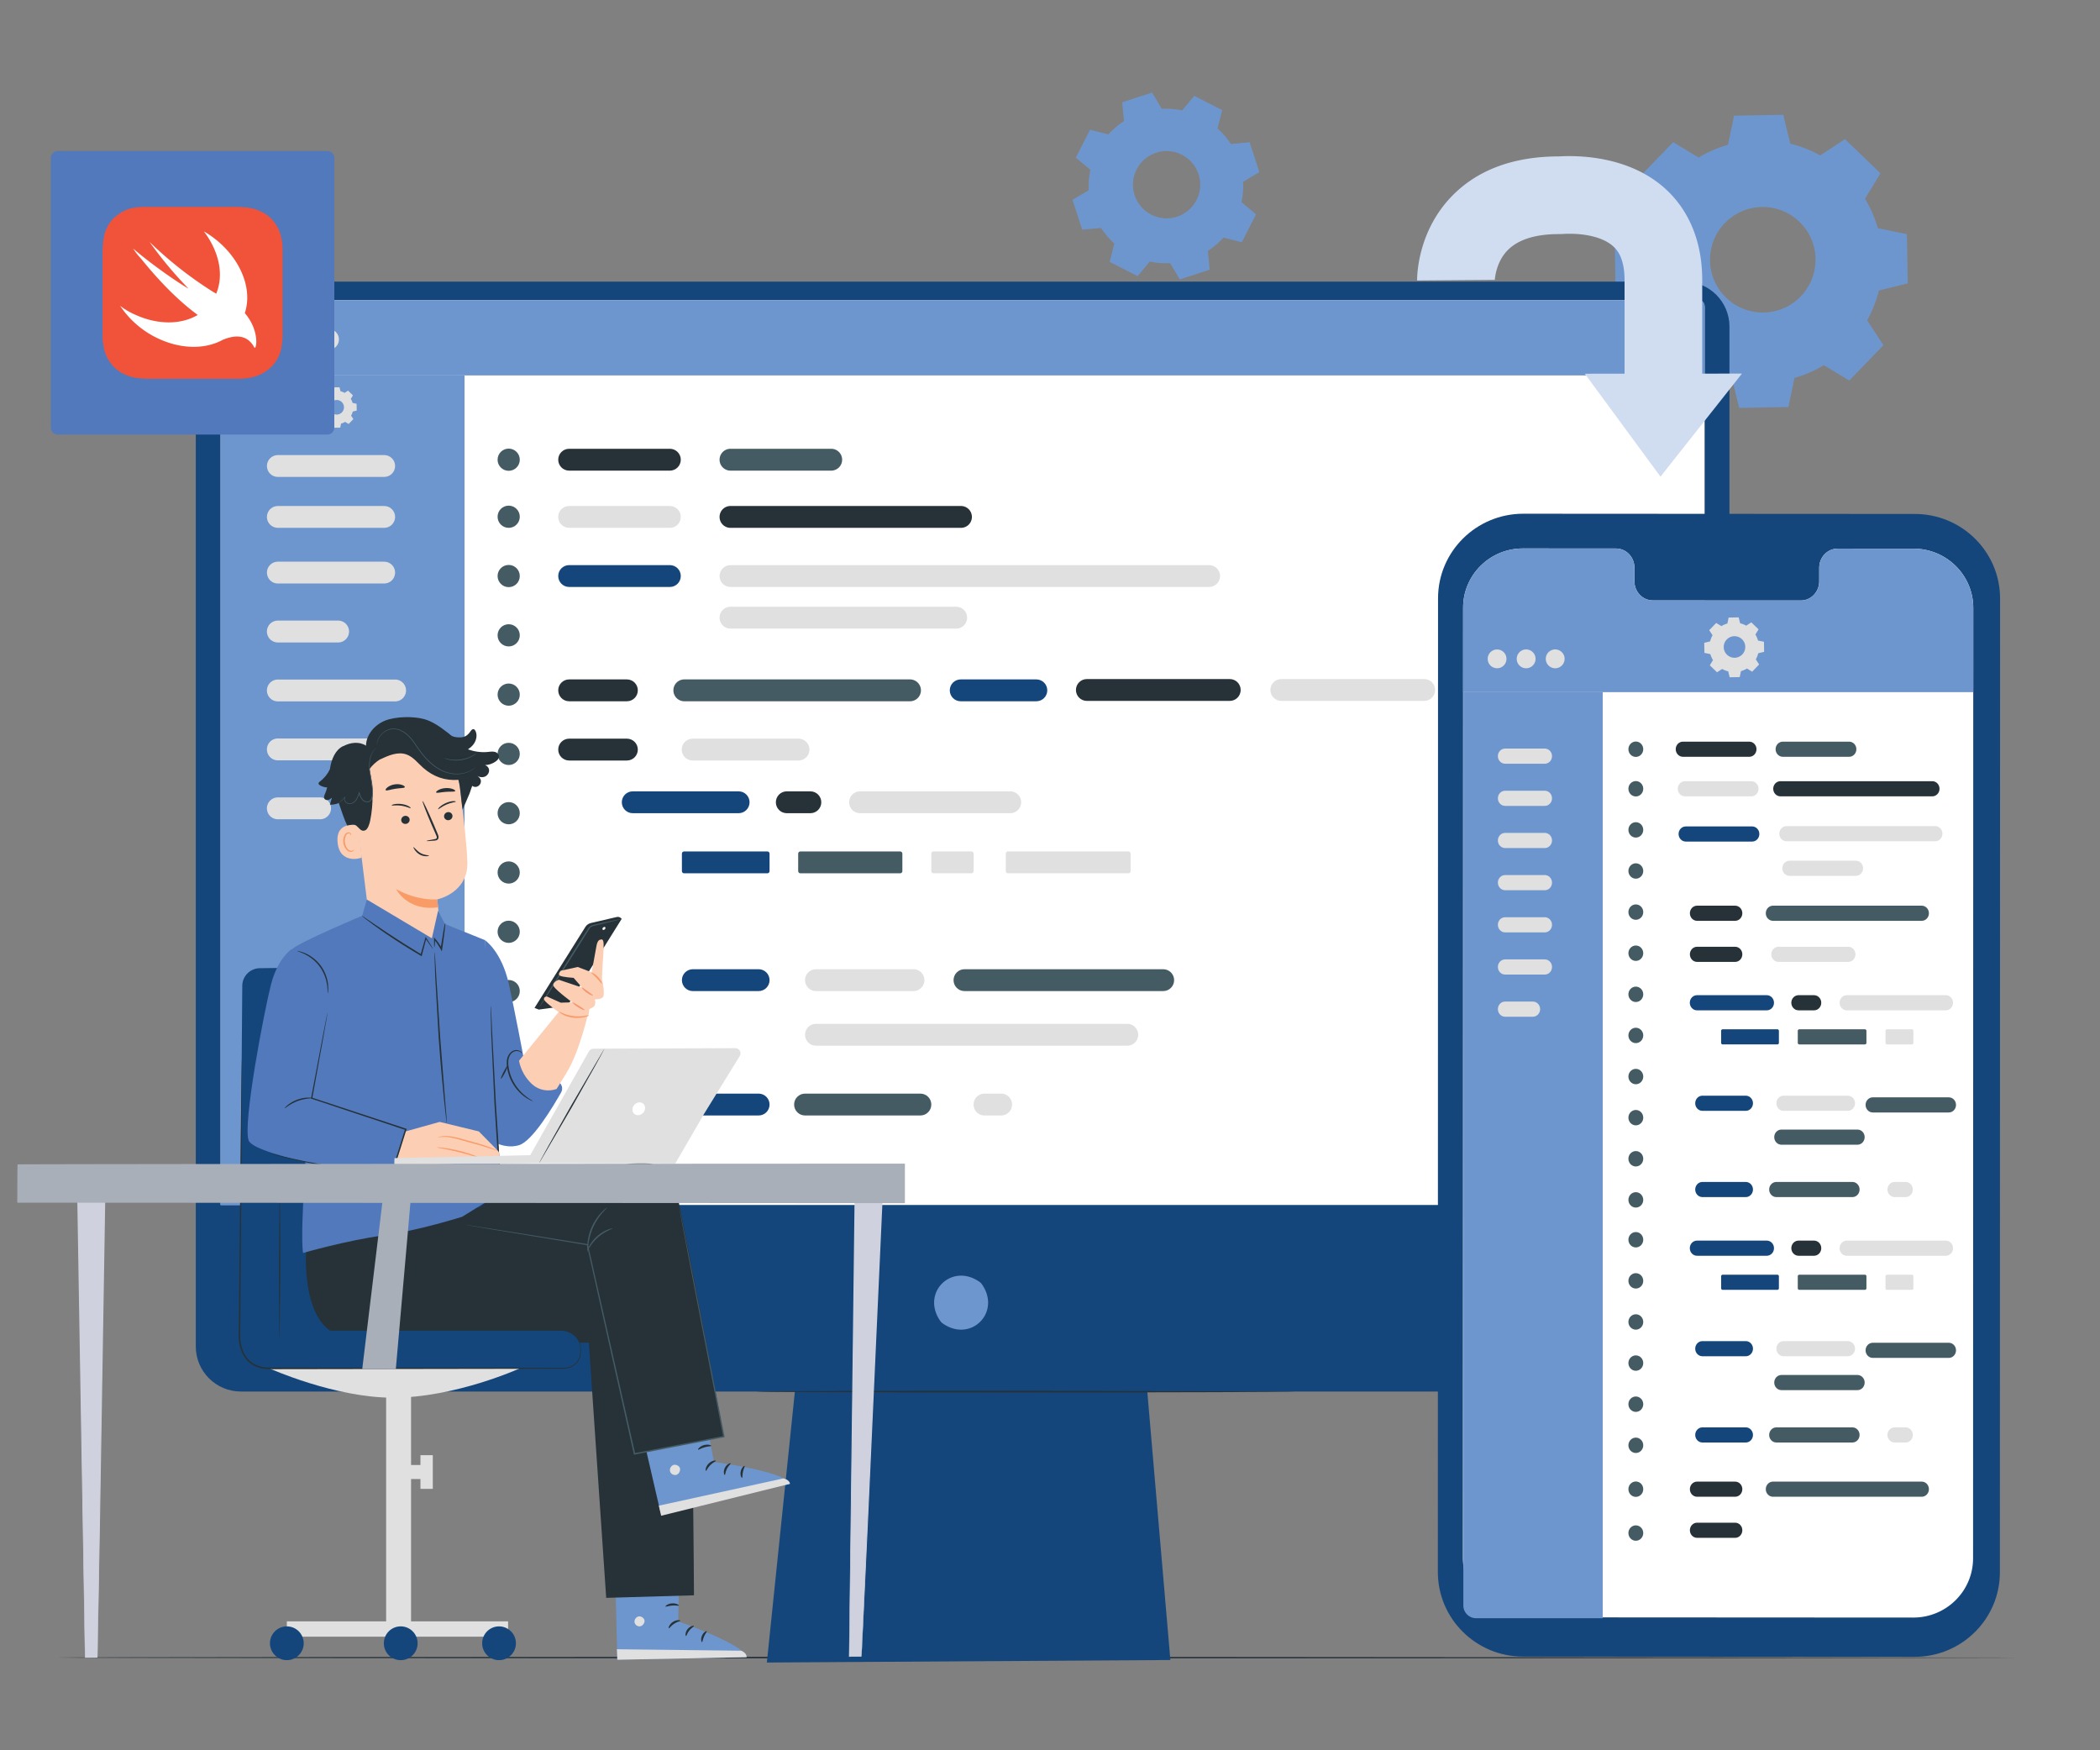 <svg xmlns="http://www.w3.org/2000/svg" xmlns:xlink="http://www.w3.org/1999/xlink" viewBox="0 0 3000 2500" xmlns:v="https://vecta.io/nano"><rect x="0" y="0" width="3000" height="2500" fill="#808080" stroke="none"/><style><![CDATA[.T{fill:#e0e0e0}.U{fill:#263238}.V{fill:#455b64}.W{fill:#15467b}.X{fill:#6e96ce}.Y{fill:#fcceb4}.Z{fill:#f89b67}.a{fill:#5179bc}]]></style><path d="M2426.58 225.07c13.28-8.03 27.42-14.11 42.01-18.26l8.65-41.58 70.26-1.23 10.11 41.25c14.72 3.63 29.07 9.21 42.63 16.77l35.51-23.27 50.55 48.81-22.01 36.3c8.03 13.29 14.11 27.43 18.26 42.02l41.58 8.65 1.23 70.25-41.25 10.11c-3.63 14.72-9.21 29.06-16.77 42.62l23.27 35.51-48.8 50.55-36.3-22.01a171.98 171.98 0 0 1-42.02 18.25l-8.66 41.58-70.25 1.23-10.11-41.25c-14.72-3.63-29.07-9.22-42.63-16.77l-35.51 23.28-50.55-48.81 22.01-36.3a172.01 172.01 0 0 1-18.26-42.02l-41.58-8.65-1.23-70.25 41.25-10.12a172.3 172.3 0 0 1 16.77-42.62l-23.27-35.51 48.8-50.55 36.31 22.02h0zm37.45 93.59c-28.92 29.95-28.08 77.67 1.87 106.58s77.67 28.08 106.58-1.87 28.08-77.67-1.87-106.58c-29.94-28.91-77.66-28.07-106.58 1.87zm-880.53-126.7a109.69 109.69 0 0 1 22.2-18.95l-2.47-26.96 42.59-13.84 13.85 23.26a109.77 109.77 0 0 1 29.11 2.28l17.3-20.8 39.9 20.33-6.65 26.22c7.37 6.6 13.71 14.09 18.96 22.21l26.95-2.47 13.84 42.59-23.26 13.85c.53 9.65-.2 19.43-2.28 29.1l20.8 17.31-20.33 39.9-26.23-6.65c-6.6 7.37-14.09 13.71-22.21 18.95l2.47 26.96-42.59 13.84-13.85-23.26c-9.65.53-19.43-.2-29.1-2.28l-17.3 20.8-39.9-20.33 6.65-26.22c-7.37-6.6-13.71-14.09-18.96-22.21l-26.96 2.47-13.84-42.59 23.26-13.85c-.53-9.65.2-19.43 2.28-29.1l-20.8-17.31 20.33-39.9 26.24 6.65h0zm40.27 50.07c-12.04 23.64-2.64 52.57 21 64.61s52.57 2.64 64.61-21 2.64-52.57-21-64.61c-23.64-12.05-52.57-2.64-64.61 21z" class="X"/><path d="M2884.17 2367.58c0 .62-627.44 1.13-1401.24 1.13-774.07 0-1401.37-.5-1401.37-1.13 0-.62 627.3-1.13 1401.37-1.13l1401.24 1.13z" class="U"/><path d="M2406.3 402.21H344.06c-35.55 0-64.37 28.82-64.37 64.37v1456.61c0 35.55 28.82 64.38 64.37 64.38h791.49l-40.05 387.1 576.47-3.6-32.98-383.5h767.32c35.55 0 64.37-28.82 64.37-64.37V466.58c0-35.55-28.82-64.37-64.38-64.37z" class="W"/><path d="M1402.71 1834.38c28.05 40.09-15.85 84-55.95 55.95a14.35 14.35 0 0 1-3.45-3.46c-27.98-40.08 15.87-83.93 55.95-55.94 1.33.92 2.53 2.12 3.45 3.45z" class="X"/><path d="M2435.17 1721.09H315.19V438.59a9.7 9.7 0 0 1 9.7-9.7h2100.58a9.7 9.7 0 0 1 9.7 9.7v1282.5z" fill="#fff"/><path d="M2435.17 536.27H315.19v-98.22a9.15 9.15 0 0 1 9.15-9.15h2103.31a7.52 7.52 0 0 1 7.52 7.52v99.85z" class="X"/><g class="T"><use xlink:href="#B"/><use xlink:href="#B" x="44.39"/><use xlink:href="#B" x="86.61"/></g><path d="M1851.77 1987.59c0 .7-172.88 1.27-386.08 1.27-213.28 0-386.12-.57-386.12-1.27s172.84-1.27 386.12-1.27l386.08 1.27z" class="U"/><path d="M315.19 536.27h348.45v1184.82H315.19z" class="X"/><g class="T"><path d="M468.33 561.59c1.83-1.11 3.79-1.95 5.8-2.52l1.2-5.74 9.7-.17 1.4 5.7c2.03.5 4.01 1.27 5.89 2.32l4.9-3.21 6.98 6.74-3.04 5.01a23.78 23.78 0 0 1 2.52 5.8l5.74 1.19.17 9.7-5.7 1.4c-.5 2.03-1.27 4.01-2.32 5.89l3.21 4.9-6.74 6.98-5.01-3.04c-1.83 1.11-3.79 1.95-5.8 2.52l-1.2 5.74-9.7.17-1.4-5.7c-2.03-.5-4.01-1.27-5.89-2.32l-4.9 3.21-6.98-6.74 3.04-5.01c-1.11-1.83-1.95-3.79-2.52-5.8l-5.74-1.2-.17-9.7 5.7-1.4c.5-2.03 1.27-4.01 2.32-5.89l-3.21-4.9 6.74-6.98 5.01 3.05h0zm5.17 12.93c-3.99 4.14-3.88 10.73.26 14.72s10.73 3.88 14.72-.26 3.88-10.73-.26-14.72c-4.13-3.99-10.72-3.88-14.72.26z"/><use xlink:href="#C"/><use xlink:href="#C" y="-79.52"/><use xlink:href="#C" y="-152.27"/></g><use xlink:href="#D" class="U"/><use xlink:href="#D" y="81.72" class="T"/><use xlink:href="#D" y="166.16" class="W"/><g class="U"><use xlink:href="#E"/><use xlink:href="#E" y="84.63"/></g><path d="M1140.76 1086.28H989.49c-8.62 0-15.61-6.99-15.61-15.61h0c0-8.62 6.99-15.61 15.61-15.61h151.28c8.62 0 15.61 6.99 15.61 15.61h0c-.01 8.62-6.99 15.61-15.62 15.61z" class="T"/><g class="W"><path d="M1055.2 1161.53H903.92c-8.62 0-15.61-6.99-15.61-15.61h0c0-8.62 6.99-15.61 15.61-15.61h151.28c8.62 0 15.61 6.99 15.61 15.61h0c0 8.62-6.99 15.61-15.61 15.61zm41.06 85.84h-119c-1.72 0-3.11-1.39-3.11-3.11v-25c0-1.72 1.39-3.11 3.11-3.11h119c1.72 0 3.11 1.39 3.11 3.11v25c0 1.72-1.39 3.11-3.11 3.11z"/><use xlink:href="#F"/><use xlink:href="#F" y="177.68"/></g><path d="M1314.84 1593.28h-164.79c-8.62 0-15.61-6.99-15.61-15.61h0c0-8.62 6.99-15.61 15.61-15.61h164.79c8.62 0 15.61 6.99 15.61 15.61h0c0 8.62-6.99 15.61-15.61 15.61z" class="V"/><path d="M1430.19 1593.28h-23.74c-8.62 0-15.61-6.99-15.61-15.61h0c0-8.62 6.99-15.61 15.61-15.61h23.74c8.62 0 15.61 6.99 15.61 15.61h0c0 8.62-6.99 15.61-15.61 15.61zm-125.23-177.68H1165.7c-8.62 0-15.61-6.99-15.61-15.61h0c0-8.62 6.99-15.61 15.61-15.61h139.26c8.62 0 15.61 6.99 15.61 15.61h0a15.61 15.61 0 0 1-15.61 15.61zm305.39 78H1165.7c-8.62 0-15.61-6.99-15.61-15.61h0c0-8.62 6.99-15.61 15.61-15.61h444.65c8.62 0 15.61 6.99 15.61 15.61h0c0 8.62-6.99 15.61-15.61 15.61z" class="T"/><path d="M1661.72 1415.6h-283.89c-8.62 0-15.61-6.99-15.61-15.61h0c0-8.62 6.99-15.61 15.61-15.61h283.89c8.62 0 15.61 6.99 15.61 15.61h0c0 8.62-6.99 15.61-15.61 15.61zm-375.73-168.23h-142.62c-1.72 0-3.11-1.39-3.11-3.11v-25c0-1.72 1.39-3.11 3.11-3.11h142.62c1.72 0 3.11 1.39 3.11 3.11v25c0 1.72-1.39 3.11-3.11 3.11z" class="V"/><path d="M1387.79 1247.37h-54.23c-1.72 0-3.11-1.39-3.11-3.11v-25c0-1.72 1.39-3.11 3.11-3.11h54.23c1.72 0 3.11 1.39 3.11 3.11v25c0 1.72-1.4 3.11-3.11 3.11zm224.25 0h-172.06c-1.72 0-3.11-1.39-3.11-3.11v-25c0-1.72 1.39-3.11 3.11-3.11h172.06c1.72 0 3.11 1.39 3.11 3.11v25c0 1.72-1.4 3.11-3.11 3.11z" class="T"/><path d="M1157.67 1161.53h-33.7c-8.62 0-15.61-6.99-15.61-15.61h0c0-8.62 6.99-15.61 15.61-15.61h33.7c8.62 0 15.61 6.99 15.61 15.61h0c0 8.62-6.99 15.61-15.61 15.61z" class="U"/><path d="M1443.26 1161.53h-214.63c-8.62 0-15.61-6.99-15.61-15.61h0c0-8.62 6.99-15.61 15.61-15.61h214.63c8.62 0 15.61 6.99 15.61 15.61h0c0 8.62-6.99 15.61-15.61 15.61z" class="T"/><path d="M1187.44 672.23h-143.88c-8.62 0-15.61-6.99-15.61-15.61h0c0-8.62 6.99-15.61 15.61-15.61h143.88c8.62 0 15.61 6.99 15.61 15.61h0a15.61 15.61 0 0 1-15.61 15.61z" class="V"/><path d="M1372.82 753.95h-329.26c-8.62 0-15.61-6.99-15.61-15.61h0c0-8.62 6.99-15.61 15.61-15.61h329.26c8.62 0 15.61 6.99 15.61 15.61h0a15.61 15.61 0 0 1-15.61 15.61z" class="U"/><g class="T"><path d="M1727.31 838.39h-683.74c-8.62 0-15.61-6.99-15.61-15.61h0c0-8.62 6.99-15.61 15.61-15.61h683.74c8.62 0 15.61 6.99 15.61 15.61h0c0 8.62-6.99 15.61-15.61 15.61z"/><use xlink:href="#G"/></g><use xlink:href="#G" x="-65.95" y="103.78" class="V"/><path d="M1480.5 1001.65h-108.07c-8.62 0-15.61-6.99-15.61-15.61h0c0-8.62 6.99-15.61 15.61-15.61h108.07c8.62 0 15.61 6.99 15.61 15.61h0c0 8.62-6.99 15.61-15.61 15.61z" class="W"/><use xlink:href="#H" class="U"/><g class="T"><use xlink:href="#H" x="277.79"/><path d="M483.04 917.65h-86.11c-8.62 0-15.61-6.99-15.61-15.61h0c0-8.62 6.99-15.61 15.61-15.61h86.11c8.62 0 15.61 6.99 15.61 15.61h0a15.61 15.61 0 0 1-15.61 15.61zm-25.77 252.55h-60.34c-8.62 0-15.61-6.99-15.61-15.61h0c0-8.62 6.99-15.61 15.61-15.61h60.34c8.62 0 15.61 6.99 15.61 15.61h0c0 8.62-6.99 15.61-15.61 15.61zm107.17-168.36H396.93c-8.62 0-15.61-6.99-15.61-15.61h0c0-8.62 6.99-15.61 15.61-15.61h167.51c8.62 0 15.61 6.99 15.61 15.61h0c0 8.62-6.99 15.61-15.61 15.61zm-29.39 84.18H396.93c-8.62 0-15.61-6.99-15.61-15.61h0c0-8.62 6.99-15.61 15.61-15.61h138.12c8.62 0 15.61 6.99 15.61 15.61h0c0 8.62-6.99 15.61-15.61 15.61z"/></g><g class="V"><use xlink:href="#I"/><use xlink:href="#J"/><use xlink:href="#J" y="84.69"/><use xlink:href="#J" y="169.38"/><use xlink:href="#I" y="335.53"/><use xlink:href="#I" y="420.22"/><use xlink:href="#J" y="423.44"/><use xlink:href="#J" y="508.13"/><use xlink:href="#J" y="592.82"/><use xlink:href="#J" y="677.51"/><use xlink:href="#I" y="843.66"/><use xlink:href="#I" y="928.35"/></g><path d="M2735.09 2366.53l-559.27-.33c-67.26-.03-121.77-54.14-121.75-120.86l.27-1390.76c.01-66.76 54.59-120.86 121.9-120.82l559.27.33c67.26.04 121.76 54.15 121.75 120.87l-.27 1390.77c-.01 66.74-54.59 120.84-121.9 120.8z" class="W"/><path d="M2733.67 783.69l-108.43-.06c-14.54-.01-26.33 12.21-26.33 27.29l-.01 19.51c0 15.08-11.79 27.3-26.33 27.29l-211.36-.12c-14.54-.01-26.33-12.24-26.33-27.32l.01-19.51c0-15.08-11.79-27.31-26.33-27.32l-38.13-.02-94.9-.05c-47.13-.03-85.36 37.86-85.37 84.61l-.27 1357.48c-.01 46.73 38.16 84.62 85.27 84.65l558.15.32c47.13.03 85.36-37.86 85.37-84.61l.27-1357.49c0-46.73-38.17-84.62-85.28-84.65z" fill="#fff"/><path d="M2289.59,2311.37H2108.6c-10,0-18.1-8.1-18.1-18.1V988.63h199.09V2311.37z" class="X"/><use xlink:href="#K" class="U"/><use xlink:href="#L" class="T"/><use xlink:href="#K" x="4.09" y="121.09" class="W"/><use xlink:href="#K" x="152.29" y="170.06" class="T"/><g class="U"><path d="M2478.77 1315.25h-54.37c-5.68 0-10.29-4.85-10.29-10.82h0c0-5.98 4.61-10.82 10.29-10.82h54.37c5.68 0 10.29 4.85 10.29 10.82h0c-.01 5.98-4.61 10.82-10.29 10.82z"/><use xlink:href="#M"/></g><path d="M2640.37 1373.93h-99.7c-5.68 0-10.29-4.85-10.29-10.82h0c0-5.98 4.61-10.82 10.29-10.82h99.7c5.68 0 10.29 4.85 10.29 10.82h0c-.01 5.97-4.61 10.82-10.29 10.82z" class="T"/><g class="W"><path d="M2523.99 1443.1h-99.7c-5.68 0-10.29-4.85-10.29-10.82h0c0-5.98 4.61-10.82 10.29-10.82h99.7c5.68 0 10.29 4.85 10.29 10.82h0c0 5.98-4.61 10.82-10.29 10.82zm15.15 48.7h-78.22c-1.19 0-2.15-.96-2.15-2.15v-17.34c0-1.19.96-2.15 2.15-2.15h78.22c1.19 0 2.15.96 2.15 2.15v17.34c0 1.18-.96 2.15-2.15 2.15z"/><use xlink:href="#N"/><use xlink:href="#O"/></g><g class="V"><use xlink:href="#P"/><use xlink:href="#Q"/><use xlink:href="#P" x="7.25" y="-74.82"/></g><path d="M2722.29 1709.86h-15.65c-5.68 0-10.29-4.85-10.29-10.82h0c0-5.98 4.61-10.82 10.29-10.82h15.65c5.68 0 10.29 4.85 10.29 10.82h0c0 5.97-4.61 10.82-10.29 10.82zm-82.53-123.21h-91.79c-5.68 0-10.29-4.85-10.29-10.82h0c0-5.98 4.61-10.82 10.29-10.82h91.79c5.68 0 10.29 4.85 10.29 10.82h0c0 5.98-4.6 10.82-10.29 10.82z" class="T"/><path d="M2664.18 1491.8h-93.78c-1.19 0-2.15-.96-2.15-2.15v-17.34c0-1.19.96-2.15 2.15-2.15h93.78c1.19 0 2.15.96 2.15 2.15v17.34c0 1.18-.96 2.15-2.15 2.15z" class="V"/><path d="M2731.27 1491.8h-35.53c-1.19 0-2.15-.96-2.15-2.15v-17.34c0-1.19.96-2.15 2.15-2.15h35.53c1.19 0 2.15.96 2.15 2.15v17.34c.01 1.18-.96 2.15-2.15 2.15z" class="T"/><path d="M2591.52 1443.1h-22.21c-5.68 0-10.29-4.85-10.29-10.82h0c0-5.98 4.61-10.82 10.29-10.82h22.21c5.68 0 10.29 4.85 10.29 10.82h0c0 5.98-4.6 10.82-10.29 10.82z" class="U"/><path d="M2779.75 1443.1h-141.46c-5.68 0-10.29-4.85-10.29-10.82h0c0-5.98 4.61-10.82 10.29-10.82h141.46c5.68 0 10.29 4.85 10.29 10.82h0c0 5.98-4.61 10.82-10.29 10.82z" class="T"/><use xlink:href="#L" x="139.73" y="-56.49" class="V"/><path d="M2760.46 1137.45h-217c-5.68 0-10.29-4.85-10.29-10.82h0c0-5.98 4.61-10.82 10.29-10.82h217c5.68 0 10.29 4.85 10.29 10.82h0c0 5.97-4.6 10.82-10.29 10.82z" class="U"/><use xlink:href="#R" class="T"/><use xlink:href="#R" x="-19.3" y="113.65" class="V"/><g class="U"><use xlink:href="#M" y="763.95"/><use xlink:href="#M" y="822.63"/></g><path d="M2745.32 2137.88h-212.48c-5.68 0-10.29-4.85-10.29-10.82h0c0-5.98 4.61-10.82 10.29-10.82h212.48c5.68 0 10.29 4.85 10.29 10.82h0c0 5.97-4.6 10.82-10.29 10.82z" class="V"/><g class="T"><use xlink:href="#S"/><use xlink:href="#S" y="60.23"/><use xlink:href="#T"/><use xlink:href="#T" y="-180.68"/><use xlink:href="#T" y="-240.91"/><use xlink:href="#S" y="-180.68"/><path d="M2189.89 1452.21h-39.77c-5.68 0-10.29-4.85-10.29-10.82h0c0-5.98 4.61-10.82 10.29-10.82h39.77c5.68 0 10.29 4.85 10.29 10.82h0c0 5.98-4.6 10.82-10.29 10.82z"/></g><g class="V"><use xlink:href="#U"/><use xlink:href="#V"/><use xlink:href="#U" y="115.21"/><use xlink:href="#U" y="173.93"/><use xlink:href="#W"/><use xlink:href="#V" y="234.89"/><use xlink:href="#V" y="293.61"/><use xlink:href="#V" y="352.33"/><use xlink:href="#U" y="467.54"/><use xlink:href="#U" y="526.26"/><use xlink:href="#W" y="352.33"/><use xlink:href="#V" y="587.22"/></g><g class="W"><path d="M2523.99 1793.65h-99.7c-5.68 0-10.29-4.85-10.29-10.82h0c0-5.98 4.61-10.82 10.29-10.82h99.7c5.68 0 10.29 4.85 10.29 10.82h0c0 5.97-4.61 10.82-10.29 10.82zm15.15 48.69h-78.22c-1.19 0-2.15-.96-2.15-2.15v-17.34c0-1.19.96-2.15 2.15-2.15h78.22c1.19 0 2.15.96 2.15 2.15v17.34c0 1.19-.96 2.15-2.15 2.15z"/><use xlink:href="#O" y="227.34"/><use xlink:href="#N" y="473.75"/></g><g class="V"><use xlink:href="#Q" x="-137.75" y="471.4"/><use xlink:href="#P" x="137.75" y="229.69"/><use xlink:href="#P" x="7.25" y="275.72"/></g><path d="M2722.29 2060.4h-15.65c-5.68 0-10.29-4.85-10.29-10.82h0c0-5.98 4.61-10.82 10.29-10.82h15.65c5.68 0 10.29 4.85 10.29 10.82h0c0 5.98-4.61 10.82-10.29 10.82zm-82.53-123.2h-91.79c-5.68 0-10.29-4.85-10.29-10.82h0c0-5.98 4.61-10.82 10.29-10.82h91.79c5.68 0 10.29 4.85 10.29 10.82h0c0 5.97-4.6 10.82-10.29 10.82z" class="T"/><path d="M2664.18 1842.34h-93.78c-1.19 0-2.15-.96-2.15-2.15v-17.34c0-1.19.96-2.15 2.15-2.15h93.78c1.19 0 2.15.96 2.15 2.15v17.34c0 1.19-.96 2.15-2.15 2.15z" class="V"/><path d="M2731.27 1842.34h-35.53c-1.19 0-2.15-.96-2.15-2.15v-17.34c0-1.19.96-2.15 2.15-2.15h35.53c1.19 0 2.15.96 2.15 2.15v17.34c.01 1.19-.96 2.15-2.15 2.15z" class="T"/><path d="M2591.52 1793.65h-22.21c-5.68 0-10.29-4.85-10.29-10.82h0c0-5.98 4.61-10.82 10.29-10.82h22.21c5.68 0 10.29 4.85 10.29 10.82h0c0 5.97-4.6 10.82-10.29 10.82z" class="U"/><path d="M2779.75 1793.65h-141.46c-5.68 0-10.29-4.85-10.29-10.82h0c0-5.98 4.61-10.82 10.29-10.82h141.46c5.68 0 10.29 4.85 10.29 10.82h0c0 5.97-4.61 10.82-10.29 10.82z" class="T"/><g class="V"><use xlink:href="#U" y="700.64"/><use xlink:href="#W" y="526.71"/><use xlink:href="#W" y="585.43"/><use xlink:href="#V" y="820.32"/><use xlink:href="#V" y="879.04"/><use xlink:href="#V" y="937.76"/><use xlink:href="#U" y="1056.92"/><use xlink:href="#U" y="1119.59"/></g><path d="M2733.67 783.69l-108.43-.06c-14.54-.01-26.33 12.21-26.33 27.29l-.01 19.51c0 15.08-11.79 27.3-26.33 27.29l-211.36-.12c-14.54-.01-26.33-12.24-26.33-27.32l.01-19.51c0-15.08-11.79-27.31-26.33-27.32l-38.13-.02-94.9-.05c-47.13-.03-85.36 37.86-85.37 84.61l-.02 120.65h728.79l.02-120.3c0-46.73-38.17-84.62-85.28-84.65z" class="X"/><g class="T"><circle cx="2138.69" cy="941.07" r="13.45"/><path d="M2193.65 941.07a13.45 13.45 0 0 1-26.9 0 13.45 13.45 0 0 1 26.9 0zm41.51 0a13.45 13.45 0 1 1-26.9 0 13.45 13.45 0 0 1 26.9 0zm223.98-46.77c2.71-1.64 5.6-2.88 8.58-3.73l1.77-8.5 14.35-.25 2.07 8.43c3.01.74 5.94 1.88 8.71 3.43l7.25-4.75 10.33 9.97-4.5 7.42c1.64 2.71 2.88 5.6 3.73 8.58l8.49 1.77.25 14.35-8.43 2.07c-.74 3.01-1.88 5.94-3.43 8.71l4.75 7.25-9.97 10.33-7.42-4.5c-2.71 1.64-5.6 2.88-8.58 3.73l-1.77 8.5-14.35.25-2.07-8.43c-3.01-.74-5.94-1.88-8.71-3.43l-7.25 4.76-10.33-9.97 4.5-7.42c-1.64-2.71-2.88-5.6-3.73-8.58l-8.49-1.77-.25-14.35 8.43-2.07c.74-3.01 1.88-5.94 3.43-8.71l-4.75-7.25 9.97-10.33 7.42 4.49h0zm7.65 19.12c-5.91 6.12-5.74 15.87.38 21.77s15.87 5.74 21.77-.38c5.91-6.12 5.74-15.87-.38-21.77-6.12-5.91-15.87-5.74-21.77.38z"/></g><path d="M467.73 620.74H82.52c-5.45 0-9.87-4.42-9.87-9.87V225.65c0-5.45 4.42-9.87 9.87-9.87h385.21c5.45 0 9.87 4.42 9.87 9.87v385.21c0 5.46-4.42 9.88-9.87 9.88z" class="a"/><g fill="#d0ddf1"><path d="M2264.02 533.81l108.11 147.04 116.41-147.24z"/><path d="M2431.75 558.7H2320.8V400.14c0-33.05-11.8-44.14-15.68-47.79-16.64-15.65-48.21-19.67-72.21-18.17a77.87 77.87 0 0 1-5.46.17h-.25c-39.09 0-66 10.45-79.97 31.08-11.19 16.52-11.83 35.01-11.84 35.2v-.91l-110.95.86c-.05-7.16.91-71.44 51.1-121.85 36.45-36.62 87.32-55.23 151.19-55.31 29.73-1.76 102.84-.35 154.39 48.12 23.09 21.71 50.62 61.66 50.62 128.62V558.7z"/></g><path d="M506.76 1145.37l21.65 174.86c3.1 29.94 7.83 74.24 54.94 67.18h0c40.41-9.2 46.77-49.2 43.86-77.13l-2.56-25.67s44.38-8.85 43.03-53.54c-.65-21.59-5.62-65.97-10.58-106.06-5.32-43.06-42.87-74.78-86.21-72.93l-4.31.18c-46.37 4.7-65.8 46.9-59.82 93.11z" class="Y"/><path d="M624.75 1284.59s-28.08 2.85-58.89-14.72c0 0 15.58 32.02 59.97 26.1l-1.08-11.38z" class="Z"/><path d="M586.52 1154.31c-.95.37-5.73-2.48-13.12-3.51-7.37-1.09-13.21.24-13.91-.37-.35-.28.69-1.04 3.24-1.66 2.51-.61 6.66-.97 11.26-.31s8.28 2.14 10.32 3.41c2.08 1.27 2.67 2.27 2.21 2.44zm-1.33 16.2c.25 3.18-2.24 6.01-5.56 6.33-3.31.32-6.2-1.99-6.45-5.18-.25-3.18 2.24-6.02 5.55-6.34 3.32-.31 6.21 2.01 6.46 5.19zm24.07 30.69c-.05-.39 4.19-1.31 11.06-2.49 1.74-.26 3.39-.67 3.63-1.88.36-1.28-.46-3.14-1.39-5.15l-5.75-13.13c-8.01-18.69-13.88-34.1-13.13-34.41.76-.32 7.86 14.58 15.87 33.28l5.54 13.21c.75 1.96 1.98 4.18 1.2 6.84-.42 1.33-1.66 2.33-2.77 2.68-1.11.39-2.1.45-2.96.54-6.94.68-11.25.89-11.3.51zm-30.93-76.93c-.53 1.73-6.6 1.18-13.67 2.37-7.09 1.04-12.72 3.43-13.73 1.95-.45-.71.48-2.36 2.72-4.1 2.23-1.74 5.82-3.46 10.07-4.13 4.24-.66 8.18-.13 10.81.85 2.65.96 4.02 2.24 3.8 3.06zm72 5.57c-.62 1.43-6.58.61-13.62 1.21-7.05.47-12.75 2.17-13.65.85-.4-.63.61-1.97 2.93-3.31 2.3-1.35 5.95-2.59 10.17-2.92 4.22-.31 8.07.36 10.6 1.34 2.57.99 3.84 2.15 3.57 2.83z" class="U"/><path d="M511.9 1178.9c-.82-.29-32.82-7.3-29.6 24.63 3.22 31.94 34.62 22.11 34.58 21.19-.03-.91-4.98-45.82-4.98-45.82z" class="Y"/><path d="M505.91 1213.61c-.15-.09-.52.45-1.41.97-.87.51-2.42.96-4.15.51-3.5-.9-6.88-5.97-7.62-11.71-.37-2.9-.04-5.73.75-8.12.74-2.43 2.09-4.22 3.75-4.69 1.65-.56 2.96.33 3.44 1.19.52.85.38 1.51.55 1.55.1.07.63-.6.24-1.9-.2-.62-.65-1.34-1.46-1.87-.83-.54-1.99-.75-3.16-.5-2.45.42-4.43 2.91-5.31 5.54-1.01 2.66-1.45 5.84-1.03 9.1.86 6.42 4.76 12.1 9.51 12.97 2.31.36 4.11-.51 5-1.36.92-.9 1.02-1.63.9-1.68z" class="Z"/><path d="M612.85 1222.17c.01-.84-6.2-.21-12.24-3.79-3-1.75-5.27-4.07-6.96-5.76-1.67-1.71-2.83-2.74-3.09-2.52-.25.21.39 1.57 1.77 3.61 1.38 2.01 3.65 4.76 7.05 6.75 3.38 2.03 7.01 2.58 9.5 2.54 2.52-.01 4-.56 3.97-.83zm38.25-77.06c-.63.79-6.15.93-13 3.89-6.86 2.9-11.21 6.97-12.11 6.83-.44-.04.08-1.2 1.96-3.01 1.85-1.79 5.23-4.2 9.5-6.03 4.27-1.82 8.17-2.52 10.55-2.53 2.41-.02 3.41.48 3.1.85zm-4.71 20.05c.25 3.18-2.24 6.01-5.56 6.34-3.31.32-6.2-1.99-6.45-5.18-.25-3.18 2.24-6.02 5.55-6.34 3.32-.32 6.21 2 6.46 5.18zm66.03-86.82c-.69-1.73-2.15-3.04-3.85-3.79-3.7-1.64-7.66-.91-11.53-.52-9.62.96-19.42-.39-28.48-3.74 2.81-1.86 5.38-4.02 7.47-6.66 4.32-5.44 6.27-13.24 3.27-19.51-.56-1.18-1.42-2.38-2.71-2.62-2.03-.38-3.53 1.75-4.72 3.44-3.92 5.56-7.83 8.2-14.63 8.3-4.22.06-8.37-.4-11.89-2.07-.15-.12-.28-.26-.43-.38l-5.16-4.14h0c-12.69-9.97-23.38-16.65-33.92-19.54-15.46-4.23-40.43-3.78-55.36 2.05s-27.31 19.92-27.62 35.94c-9.48-6.3-22.44-4.73-32.46.71l-.28-.09c-11.23 5.53-16.45 18.68-18.52 31.02-.11.67-.2 1.36-.3 2.03-3.23 6.74-7.99 12.74-13.98 17.22-1.06.79-2.26 1.75-2.25 3.07.01 1.31 1.23 2.25 2.37 2.89 3.04 1.68 6.47 2.63 9.93 2.84-.74 2.96-1.68 5.87-2.93 8.68-1.06 2.39-2.32 5.26-.9 7.45 1.1 1.7 3.48 2.17 5.43 1.65 1.96-.52 3.59-1.83 5.17-3.1l-2.83 9.84c4.32.25 8.67-.6 12.64-2.33 3.78 10.88 8.25 24.81 12 32.04 4.89-.58 9.4-2.27 12.73.1 4.53 3.21 7.17 9.94 13.68 6.51 3.31-1.74 5.64-9.39 6.39-13.06 4.98-24.35 4.63-49.77-1-73.97 4.25-5.73 9.62-10.64 15.71-14.36l-.47.53c11.87-5.73 25.37-11.58 37.77-7.13 9.62 3.45 16.07 12.27 23.75 19.02 14.55 12.79 31.11 18.65 50.43 17.24 3.28 13.15 3.82 30.25 5.92 42.64l9.19-21.43.02.1c.69-1.56 1.23-3.12 1.74-4.67l.18-.47-.01-.06c.81-2.5 1.58-4.99 2.68-7.5.04.03.09.06.13.09 7.44 5.17 16.33-5.09 10.17-11.73-1.22-1.32-2.63-2.45-4.2-3.35 3.42 2.54 8.18 3.39 12.08 1.68s6.57-6.17 5.72-10.35c-.57-2.85-2.93-5.19-5.66-6.02 5.5-.21 10.94-2.05 15.38-5.31 2.93-2.11 5.65-5.39 4.14-9.18z" class="U"/><path d="M537.38 1068.57c.1.1-1.72 1.39-3.97 4.58-2.23 3.17-4.52 8.51-5.09 15.48-.3 3.47-.3 7.31.17 11.38.45 4.08 1.29 8.4 2.13 12.97.83 4.57 1.72 9.39 2.02 14.48.14 2.54.14 5.14-.11 7.77-.26 2.59-.61 5.4-2.26 7.79-1.31 1.94-3.76 3.02-6 2.83-2.26-.13-4.36-1.09-5.99-2.52-3.23-2.99-4.43-7.13-5.57-10.76h.94c-1.13 3.52-2.31 7-4.31 9.9-1.96 2.91-4.9 5.03-8.07 5.69-1.58.33-3.21.26-4.66-.27-1.47-.52-2.62-1.56-3.46-2.69-.81-1.17-1.31-2.49-1.39-3.82-.08-1.32.29-2.63 1.02-3.61l.52.36c-2.96 4.28-6.32 6.79-8.68 8.24-1.19.73-2.16 1.19-2.81 1.49-.66.28-1.01.41-1.03.38-.01-.03.31-.21.95-.54.63-.35 1.56-.86 2.71-1.62 2.27-1.52 5.51-4.07 8.34-8.3l.52.36c-1.31 1.75-1.07 4.53.47 6.61.77 1.02 1.82 1.94 3.12 2.38 1.29.46 2.78.51 4.21.19 2.9-.63 5.64-2.62 7.48-5.38 1.89-2.77 3.02-6.16 4.13-9.68l.47-1.49.47 1.5c1.14 3.63 2.36 7.59 5.31 10.28 1.46 1.29 3.38 2.14 5.36 2.26 1.98.15 3.96-.73 5.1-2.39 1.45-2.07 1.83-4.74 2.08-7.28.25-2.57.26-5.12.12-7.62-.27-5.01-1.14-9.8-1.94-14.36-.82-4.57-1.63-8.92-2.05-13.05a56.44 56.44 0 0 1-.05-11.54c.67-7.07 3.12-12.49 5.49-15.65 2.4-3.19 4.31-4.35 4.31-4.35zm141.93 27.19c.01.01-.1.13-.32.34l-1.01.93c-.44.42-1.01.91-1.74 1.42-.71.53-1.52 1.16-2.53 1.73-3.88 2.43-10.25 5.14-18.55 5.61-8.22.49-18.35-1.27-27.86-6.77-9.58-5.33-18.43-13.8-26.02-23.79-3.84-4.99-7.1-10.18-10.58-14.92-3.46-4.74-7.18-9.07-11.45-12.33-4.23-3.28-8.96-5.53-13.65-6.26-2.34-.41-4.64-.3-6.82.01-2.17.37-4.19 1.05-6.02 1.9-3.67 1.72-6.5 4.19-8.58 6.63-2.09 2.46-3.39 4.95-4.24 7.06-1.54 4.3-1.35 6.93-1.52 6.9-.02 0-.02-.16-.02-.47l.05-1.38c.08-1.21.39-2.99 1.1-5.19.8-2.17 2.08-4.74 4.18-7.29 2.09-2.53 4.96-5.1 8.71-6.92 1.88-.89 3.96-1.62 6.2-2.03 2.25-.34 4.66-.47 7.08-.07 4.87.73 9.76 3.01 14.1 6.35 4.39 3.32 8.19 7.71 11.69 12.49 3.52 4.77 6.78 9.95 10.59 14.89 7.53 9.92 16.26 18.29 25.66 23.59 9.34 5.46 19.24 7.25 27.35 6.87 8.17-.37 14.48-2.92 18.38-5.22 3.94-2.33 5.72-4.2 5.82-4.08zm1.77-19.92c.04.06-.48.51-1.46 1.29-.97.8-2.48 1.81-4.42 2.93-1.94 1.14-4.37 2.27-7.16 3.31-2.8.99-5.97 1.84-9.37 2.37-3.4.49-6.69.59-9.66.46-2.97-.18-5.63-.56-7.81-1.08-2.19-.51-3.93-1.04-5.09-1.52-1.17-.46-1.8-.74-1.77-.81.07-.19 2.66.79 7 1.61 2.17.43 4.79.72 7.7.85 2.92.07 6.13-.06 9.46-.53 3.33-.51 6.44-1.32 9.21-2.24 2.75-.97 5.17-2.01 7.13-3.05l6.24-3.59z" class="V"/><path d="M650.21 1379.46l-279.1 3.45c-13.78.17-24.9 11.33-25.01 25.12l-3.94 492.68 376.02 5.14-42.43-503.19c-1.11-13.24-12.26-23.36-25.54-23.2z" class="W"/><path d="M970.42 2220.75l-1.54 95.15s96.19 33.52 97.62 51.13l-184.59 3.64-3.68-148.35 92.19-1.57z" class="X"/><path d="M911.64 2309.03c-3.55 1.05-5.94 5.11-5.04 8.7s5.01 6.06 8.59 5.07c3.57-.98 6.59-5.78 5.29-9.25s-6.29-6.1-9.51-4.29m-29.06 61.41l-.61-14.98 177.73 2.11s8.29 3.41 7.47 9.22l-184.59 3.65z" class="T"/><path d="M971.85 2314.9c-.01.9-4.51 1.4-8.89 4.39-4.46 2.87-6.67 6.82-7.5 6.48-.83-.16.4-5.57 5.77-9.1 5.33-3.57 10.8-2.6 10.62-1.77zm19.52 7.63c.22.87-3.65 2.48-6.64 6.35-3.1 3.78-3.79 7.92-4.69 7.9-.84.16-1.57-5.11 2.23-9.85 3.77-4.78 9.06-5.26 9.1-4.4zm11.45 22.95c-.82.21-2.16-4.27.06-9.25 2.18-5 6.39-7.03 6.79-6.29.52.73-2.16 3.43-3.92 7.55-1.85 4.08-2.03 7.89-2.93 7.99zm-33.03-52.3c-.36.83-4.52-.33-9.61.11-5.1.34-9.03 2.13-9.51 1.37-.53-.64 3.27-4.06 9.27-4.5 6-.48 10.28 2.3 9.85 3.02zm-276.7-561.53s54.66 8.23 110.97 18.69c67.51 12.54 139.37 28.21 149.01 35.78 17.67 13.88 21.45 51.74 29.03 98.44 7.57 46.7 9.28 394.08 9.28 394.08l-125.39 3.65-24.8-364.47-220.74-.29c-30.39-.22-112.12 3.17-143.15-13.17-48.8-25.71-39.67-123.67-39.67-123.67 12.18-10.48 220.94-72.32 220.94-72.32l34.52 23.28z" class="U"/><path d="M1001.83 1992.24l18.04 95.91s103.54 13.87 108.6 31.27l-184.7 41.66-34.24-148.28 92.3-20.56z" class="X"/><path d="M960.95 2093.02c-3.36 1.78-4.92 6.36-3.27 9.78 1.64 3.43 6.28 5.06 9.67 3.33 3.39-1.72 5.43-7.16 3.41-10.38s-7.57-4.83-10.44-2.35m-15.81 71.59l-3.33-14.36 177.89-38.94s9.03 1.72 9.41 7.73l-183.97 45.57z" class="T"/><path d="M1022.65 2086.53c.17.91-4.24 2.33-8.03 6.24-3.89 3.8-5.29 8.23-6.2 8.06-.87.01-.74-5.68 3.92-10.33 4.62-4.69 10.32-4.84 10.31-3.97zm21.18 3.64c.4.83-3.16 3.24-5.36 7.75-2.34 4.44-2.18 8.74-3.08 8.9-.82.33-2.63-4.81.21-10.36 2.8-5.57 8.02-7.14 8.23-6.29zm16.23 20.71c-.78.38-3.05-3.85-1.85-9.31 1.16-5.47 4.98-8.38 5.53-7.71.68.63-1.46 3.9-2.38 8.39-1.02 4.48-.42 8.34-1.3 8.63zm-43.95-45.75c-.19.91-4.61.6-9.63 2.09-5.05 1.39-8.63 4-9.28 3.33-.67-.53 2.45-4.75 8.39-6.43 5.93-1.72 10.81.2 10.52 1.01zm-104.05-404.57s43.19-3.06 52.46 33.91c12.86 51.24 69.54 357.51 69.54 357.51l-127.65 24.68-67.31-298.89-120.91-19.68-49.84-19.94s28.16-30.02 86.5-48.6c39.7-12.65 157.21-28.99 157.21-28.99z" class="U"/><g class="V"><path d="M839.52 1785.49c.57.33 5.05-9.85 15.19-18.51 10.01-8.8 20.7-11.86 20.45-12.48.02-.49-11.35 1.78-21.79 10.93-5.17 4.49-8.9 9.52-11.08 13.41-2.18 3.9-2.99 6.56-2.77 6.65z"/><path d="M867.34 1724.85c-.09-.11-.93.45-2.38 1.56-1.47 1.09-3.45 2.87-5.73 5.22-4.57 4.69-10.08 12.07-14.12 21.29-4.01 9.23-5.68 18.3-6 24.84-.17 3.27-.13 5.93.07 7.75.17 1.82.33 2.82.48 2.81.35-.02.19-4.04.9-10.44.68-6.39 2.53-15.15 6.43-24.14 3.94-8.98 9.1-16.29 13.32-21.13 4.2-4.87 7.26-7.49 7.03-7.76z"/><path d="M970.32 1724.84a21.93 21.93 0 0 0 .39 1.57l.99 4.66 3.69 18.11 13.52 67.88 46.11 234.72.19.96-.96.19-127.64 24.73-.98.19-.22-.97-2.12-9.41-64.96-289.53.65.61-126.94-21.01-34.76-5.88-9.06-1.59-3.08-.62s1.06.09 3.12.39l9.1 1.36 34.83 5.45 127.05 20.33.53.08.12.53 65.41 289.43 2.12 9.41-1.19-.78 127.66-24.63-.77 1.15-45.39-234.87-12.96-67.99-3.38-18.17-.83-4.69-.24-1.61z"/></g><g class="a"><path d="M692.69 1342.78s23.68 15.71 34.1 62.17c8.36 37.27 21.64 107.92 21.64 107.92l49.6 32.57c4.91 3.22 6.49 9.68 3.61 14.79-11.65 20.63-40.95 69.54-60.08 75.45-24.33 7.51-47.81-11.61-47.81-11.61l-1.06-281.29z"/><path d="M692.69 1342.78l-57.12-22.98-9.73-19.01-8.88 39.38-92.93-55.35-6.6 23.13s-88.6 37.2-100.12 47.69c-14.13 12.87 24.46 227.51 24.46 227.51s-14 172.24-8.86 206.51c0 0 62.03-17.83 113.56-24.89 51.53-7.05 113.79-26.82 113.79-26.82l56.23-34.78-23.8-360.39z"/></g><path d="M701.2 1436.29c.07 0 .17.99.28 2.88l.41 8.26 1.37 30.39 5.24 100.21 6.53 100.15 2.4 30.32.67 8.24.1 2.89s-.24-.97-.51-2.85l-1.05-8.21c-.83-7.14-1.91-17.48-3.05-30.28-2.31-25.59-4.84-61-7.13-100.15l-4.64-100.28-.72-30.42-.02-8.28c0-1.87.04-2.86.12-2.87zm-233.04-17.56c-.37-.02.14-4.59-.88-11.81-.97-7.16-3.9-17.05-10.39-26.02-6.49-8.98-14.96-14.86-21.46-18.03-6.53-3.23-11.03-4.18-10.93-4.53.03-.12 1.17-.02 3.2.43 2.03.44 4.92 1.31 8.35 2.8 6.82 2.91 15.76 8.81 22.51 18.14 6.74 9.33 9.54 19.67 10.17 27.05.34 3.71.25 6.74.04 8.8-.23 2.07-.49 3.19-.61 3.17z" class="U"/><path d="M711.25 1643.69l-27.22-27.66-56-13.56-52.54 14.67c-1.23-.04-45.31-14.67-45.31-14.67l-14.53 56.58 78.22 5.13 89.31-3.42s4.66-4.15 1.9-6.99 14.93 4.8 17.01 4.89c2.04.09 6.12 1.62 8.88-1.57 1.88-2.18 4.44-9.17.28-13.4z" class="Y"/><path d="M416.68 1355.64s-19.87 12.47-29.69 51.15-40.48 198.57-31.75 222.21 202.38 54.12 202.38 54.12l22.07-70.05-134.39-44.52s19.67-76.9 20.76-108.06c1.08-31.17-49.38-104.85-49.38-104.85z" class="a"/><path d="M685.08 1653.76c-.11.26-3.47-.77-8.9-2.42s-12.94-3.85-21.34-5.91c-8.41-2.05-16.1-3.58-21.68-4.65s-9.05-1.74-9.01-2.01c.04-.25 3.57-.06 9.25.67 5.67.73 13.47 2.06 21.95 4.13 8.47 2.08 15.98 4.51 21.31 6.49 5.33 1.99 8.51 3.47 8.42 3.7zm26.17-10.07c-.11.27-4.79-1.4-12.42-3.83-7.62-2.46-18.28-5.47-30.12-8.64-11.84-3.37-22.37-6.73-30.36-7.18-7.96-.65-12.81.86-12.89.48-.03-.11 1.13-.57 3.35-1.08 2.22-.52 5.53-.9 9.62-.76 8.25.11 19.12 3.35 30.83 6.68 11.85 3.17 22.51 6.4 30.05 9.21 3.78 1.38 6.79 2.61 8.84 3.52 2.05.9 3.15 1.48 3.1 1.6z" class="Z"/><g class="U"><path d="M406.62 1583c-.43-.25 6.27-8.03 17.83-12.25 11.52-4.34 21.67-2.81 21.51-2.34.01.65-9.78.09-20.8 4.26-11.07 4.02-18.13 10.83-18.54 10.33z"/><path d="M385.23 1647.2c.01-.03.29.03.84.17l2.42.65 9.41 2.42c8.25 1.98 20.35 4.68 35.63 7.81l124.26 23.9-1.1.66 22.01-70.07.65 1.28-7.61-2.52L445 1569.36l-.73-.24.14-.75 16.75-88.43 4.82-24.7 1.33-6.49c.32-1.47.5-2.22.55-2.21s-.05.78-.28 2.26l-1.08 6.54-4.34 24.79-16.02 88.56-.59-.99 126.83 41.86 7.61 2.52.96.32-.3.96-22.12 70.03-.26.82-.84-.16-124.16-24.63c-15.26-3.29-27.32-6.19-35.54-8.37-4.11-1.11-7.26-1.99-9.35-2.73l-2.38-.81c-.51-.17-.78-.28-.77-.31zm376.15-74.34c-.06.14-1.42-.37-3.83-1.45-2.32-1.22-5.73-3-9.43-5.95-7.46-5.69-16.47-15.94-21.13-29.78-2.21-6.9-3.47-13.77-2.97-20.17.44-6.41 3.89-12.04 8.37-14.32 4.55-2.43 9.02-1.06 11.15.48 2.25 1.64 2.63 3.26 2.54 3.27-.18.13-.83-1.27-3.01-2.52-2.08-1.19-6.09-2.11-9.91.17-3.82 2.17-6.77 7.17-7.08 13.1-.36 5.93.91 12.66 3.04 19.27 4.5 13.34 12.97 23.39 20 29.26 7.07 5.98 12.47 8.26 12.26 8.64z"/><path d="M715.64 1540.87c-.55-.28 1.18-4.76 3.88-10.01 2.69-5.24 5.33-9.26 5.88-8.98s-1.18 4.76-3.88 10.01c-2.69 5.24-5.32 9.26-5.88 8.98zm-79.59-222.6c.31.05.04 3.76-.63 9.73-.68 5.97-1.76 14.2-3.1 23.26l-.64 4.3-.49 3.25-1.59-2.86c-3.16-5.68-6.52-10.53-9.34-14.24l1.52-.51c-.43 7.15-.88 11.61-1.22 11.6s-.51-4.49-.49-11.65l.01-2.27 1.51 1.76c3.08 3.59 6.67 8.44 9.95 14.22l-2.08.38.63-4.3 3.75-23.16c1.08-5.92 1.91-9.56 2.21-9.51zm-17.6 36.89c-.12.08-1.19-1.27-3.04-3.8l-7.72-10.9 1.34-.22-6.32 24.27-.34 1.3-1.18-.69c-7.72-4.51-16.23-9.66-25.07-15.25-16.97-10.72-31.93-21.06-42.55-28.81-5.32-3.87-9.56-7.08-12.45-9.35-2.89-2.28-4.44-3.6-4.35-3.72s1.82.95 4.86 3.01l12.85 8.76c10.84 7.41 25.9 17.52 42.83 28.21l24.92 15.38-1.52.61 6.87-24.12.46-1.61.88 1.39 7.16 11.27c1.64 2.69 2.49 4.19 2.37 4.27zm19.9 249.31c-.08.01-.24-.84-.47-2.46l-.92-7.09-2.87-26.14c-2.26-22.09-5.02-52.65-7.43-86.45l-4.92-86.64-.87-26.28-.1-7.15c0-1.64.04-2.5.12-2.5s.19.85.33 2.48l.52 7.13 1.58 26.24 5.57 86.56 6.77 86.46 2.16 26.2.5 7.13c.09 1.64.1 2.5.03 2.51zm-121.46 100.12c0 .57-32.71 1.03-73.04 1.03-40.35 0-73.05-.46-73.05-1.03s32.7-1.02 73.05-1.02l73.04 1.02zM454 1666.86c0 .57-19.49 1.03-43.54 1.03s-43.54-.46-43.54-1.03 19.49-1.03 43.54-1.03 43.54.46 43.54 1.03z"/></g><path d="M841.28 1501.66l-83.79 148.29-193.87 4.21-.49 9 192.34-1.43 6.1-.21 203.11.4 41.04-70.79 50.82-82.33c3.44-4.93-.1-11.68-6.11-11.66l-202.75.77c-2.64.02-5.08 1.45-6.4 3.75z" class="T"/><path d="M906.2 1578.06c-3.59 3.98-3.67 9.75-.19 12.89s9.22 2.46 12.8-1.51c3.59-3.98 3.67-9.75.19-12.89s-9.21-2.47-12.8 1.51z" fill="#fff"/><path d="M863.39 1497.89c.49.28-19.96 37.12-45.68 82.27l-47.47 81.26c-.49-.28 19.96-37.11 45.68-82.28l47.47-81.25z" class="U"/><g class="T"><path d="M743.13 1954.25s-92.31 42.13-182.11 42.13c-83.16 0-176.18-41.86-176.18-41.86l358.29-.27z"/><path d="M587.232 2331.305h-35.62v-373.04h35.62z"/><path d="M725.855 2337.727h-316.09v-21.87h316.09z"/></g><g class="W"><use xlink:href="#X"/><path d="M548.34 2347.15c0 13.32 10.8 24.12 24.12 24.12s24.12-10.8 24.12-24.12-10.8-24.12-24.12-24.12a24.12 24.12 0 0 0-24.12 24.12z"/><use xlink:href="#X" x="-303.15"/></g><g class="T"><path d="M609.462 2112.569h-48.44v-20.05h48.44z"/><path d="M618.282 2126.609h-17.64v-48.11h17.64z"/></g><path d="M379.17 1954.25h421.68c15.77 0 28.55-8.75 28.55-26.77h0c0-14.79-12.78-26.77-28.55-26.77H342.17v18.84c0 19.17 16.57 34.7 37 34.7z" class="W"/><path d="M399.46 1703.78c.57 0 1.03 46.51 1.03 103.87l-1.03 103.88c-.57 0-1.03-46.5-1.03-103.88l1.03-103.87zm417.84 190.23s2.44 2.4 5.73 7.97c3.28 5.5 6.83 14.77 6.8 27.11.28 6.07-1.4 13.48-6.94 18.86-2.71 2.65-6.22 4.79-10.21 5.85-3.98 1.17-8.32 1.11-12.61 1.11l-58.9.2-341.06.54c-8.05-.03-16.02.25-24.15-.7-8.01-1.36-15.79-4.76-21.57-10.48-5.82-5.66-9.42-13.13-11.4-20.7-1.99-7.63-2.5-15.43-1.92-23.18l-.01.11 2.86-277.23 1.06-81.59.38-21.93.15-5.67c.04-1.28.12-1.93.12-1.93a28.37 28.37 0 0 0 .08 1.93l.05 5.68-.01 21.93-.4 81.59-2.09 277.24v.02l-.01.09c-.55 7.35-.05 15.06 1.88 22.37 1.91 7.3 5.35 14.36 10.81 19.66 5.42 5.35 12.7 8.54 20.36 9.86 7.68.9 15.76.65 23.81.67l341.06.12 58.9.13c4.36.03 8.49.11 12.3-.97 3.82-.98 7.16-2.99 9.77-5.49 5.32-5.09 7.02-12.13 6.82-18.08.16-12.22-3.19-21.36-6.32-26.9-1.55-2.8-2.94-4.82-3.9-6.15-.98-1.32-1.44-2.04-1.44-2.04z" class="U"/><g fill="#a9afb9"><path d="M348.54 1703.17l194.57 2.33c3 .1 5.24 2.79 4.81 5.75l-29.17 243.09h45.68L588 1686.75c1.12-9.13-5.82-17.27-15.02-17.6l-227.34-1.33 2.9 35.35z"/><path d="M348.54 1703.17l-.26-2.17-.64-6.63-2.4-26.52-.04-.43h.44l188.48.58 32.82.15c2.84.11 5.53-.21 8.61.33 2.97.53 5.79 1.94 8.05 3.99 2.28 2.03 3.96 4.74 4.85 7.69.96 2.95.65 6.25.35 9.07l-6.37 73.06-14.07 160.29-2.81 31.85-.09 1.03h-1.03c-15.56 0-30.83-.01-45.67-.01h-1.26l.15-1.25 21.22-175.77 4.73-39 2.26-18.63 1.11-9.08c.71-2.71-1.31-5.26-3.83-5.35l-66.03-.96-94.52-1.52-25.36-.47-6.53-.16c-1.45-.03-2.16-.09-2.16-.09s.81-.04 2.31-.05h6.66l25.56.14 94.43.74 65.7.63c1.76.06 3.45.97 4.49 2.39 1.09 1.36 1.37 3.43 1.04 4.93l-1.08 9.09-2.21 18.63-4.63 39.01-20.97 175.78-1.1-1.25 45.67-.01-1.12 1.02 2.81-31.85 14.18-160.3 6.5-73.06c.32-2.99.56-5.64-.26-8.3-.77-2.6-2.25-5-4.26-6.79a14.42 14.42 0 0 0-7.09-3.54c-2.52-.48-5.53-.21-8.28-.32l-32.81-.24-188.45-1.63.4-.43 1.94 26.34.46 6.73c.1 1.54.11 2.34.11 2.34z"/><circle cx="544.33" cy="1931" r="5.94"/></g><path d="M797.99 1445.61l-56.55 69.52h0c2.53 13.2 9.3 24.97 18.96 33.72 9.36 8.48 22.82 10.77 34.75 6.6h0l14.06-22.88c19.51-31.39 32.47-91.24 32.47-91.24l-43.69 4.28z" class="Y"/><path d="M886.9 1311.27c-1.45-1.41-3.67-1.96-5.85-1.46l-36.98 8.58c-3.24.8-6.06 2.8-7.76 5.5l-72.71 115.75 6.06 2.38 41.05-5.54 77.41-124.03-1.22-1.18z" class="U"/><path d="M861.18 1328.03c.82.55 2.2.13 3.09-.92.89-1.06.94-2.36.12-2.9-.82-.55-2.2-.13-3.09.92-.89 1.06-.94 2.35-.12 2.9z" fill="#fff"/><path d="M888.13 1312.46c.03.14-2.52.86-7.13 2.05l-19.58 4.86-13.54 3.26c-2.33.44-4.36 1.76-5.62 3.68l-4.14 6.65-18.56 29.64-34.15 53.66-10.57 16.16-4.14 5.8c-.13-.06 1.08-2.25 3.39-6.15l9.96-16.44 33.59-53.92 18.72-29.57 4.24-6.64c1.54-2.38 4.33-4.04 6.92-4.47l13.61-3.02 19.73-4.24 7.27-1.31z" class="V"/><path d="M857.32 1342.32s-3.74-.24-5.32 9.33-6.82 37.1-6.82 37.1l-19.92-7.58-24.19 5.37s-5.09 5.06-1.08 7.13c4.01 2.06 19.52 3.06 19.52 3.06l12.07 13.91-33.26-11.21s-10.74 3.7-7.26 9.5 26.36 22.73 26.36 22.73l-16.36.5-19.92-8.92s-5.94.85-3.49 5.3 23.44 19.32 23.44 19.32l24.99 8.49s13.3-2.31 14.41-6.05c1.1-3.75 1.18-8.94 1.18-8.94s7-2.47 8.17-5.78c1.17-3.3.08-8.24.08-8.24s11.21.69 12.32-5.17c1.1-5.86-.6-17.01-1.94-21.3s2.54-45.78 2.03-46.97c-.53-1.21 1.83-14.99-5.01-11.58z" class="Y"/><path d="M841.34 1450.24c.09.26-2.22 1.45-6.29 2.47-4.05 1.02-9.89 1.67-16.15.94-6.26-.75-11.57-2.71-15.02-4.62-3.47-1.9-5.21-3.58-5.01-3.8.43-.63 8.48 4.79 20.5 6.11 11.98 1.51 21.81-1.8 21.97-1.1z" class="Z"/><path d="M835.16 1442.73c-.35.56-4.79-1.1-9.59-4.14-4.81-3.03-8.05-6.23-7.59-6.73.47-.51 4.39 1.81 9.1 4.78 4.69 2.98 8.45 5.51 8.08 6.09zm11.92-20.76c-.34.56-4.75-1.05-9.26-4.33-4.53-3.26-7.26-6.8-6.75-7.23.53-.47 4 2.23 8.37 5.36 4.34 3.16 8.01 5.62 7.64 6.2z" fill="#f79570"/><path d="M859.85 1404.93c-.65.33-3.32-3.66-7.42-7.88-4.06-4.26-8.03-7.15-7.61-7.73.35-.54 5.21 1.61 9.53 6.12 4.34 4.48 6.11 9.22 5.5 9.49z" class="Z"/><g fill="#cfd2de"><path d="M1230.72 2366.21h-17.63l8.81-651.1h37.71z"/><path d="M1230.72 2366.21l.07-3.41.36-9.86 1.51-37.8 5.83-139.04 20-461.03 1.12 1.17h-27.34-10.36l1.13-1.11-9.69 651.09-.25-.25 13.21.14 4.41.1-4.28.11-13.35.14h-.25v-.25l7.94-651.11.01-1.11h1.11 10.36 27.34 1.18l-.05 1.18-20.95 461.8-6.5 138.76-1.83 37.53-.51 9.71-.22 3.24zm-1091.52 1.37h-17.62l-10.04-654.35h37.7z"/><path d="M139.2 2367.58l-.03-3.43.07-9.91.42-37.99 1.8-139.72 6.64-463.32 1.12 1.14h-27.63-10.07l1.12-1.14 9.16 654.36-.25-.24 13.21.14 4.44.11s-1.37.06-4.28.1l-13.35.14h-.24l-.01-.25-10.92-654.33-.02-1.14h1.14 10.07 27.63 1.14l-.02 1.14-7.58 464.13-2.48 139.45-.74 37.72-.23 9.76-.11 3.28z"/></g><g fill="#a9afb9"><path d="M25.07 1663.17H1291.6v54.25H25.07z"/><path d="M25.08 1663.17l6.4-.08 18.96-.08 73.13-.16 270.03-.34 898.01-.47h1.13v1.13 54.18.06 1.13h-1.13l-1266.53-.82h-.31v-.3l.18-41.18.07-9.88.06-3.19a135.94 135.94 0 0 0 .06 3.29l.07 9.95.18 41-.3-.3 1266.53-.82-1.13 1.13v-.06-54.18l1.12 1.12-897.17-.47-270.3-.34-73.39-.16-19.11-.08-6.56-.08zm262.79.8c.02.02-.11.21-.39.59l-1.3 1.63c-1.24 1.33-3.2 3.25-6.24 4.99-3.02 1.73-7.09 3.27-11.98 4.02-4.88.83-10.53.95-16.71.73-6.21-.21-12.96-1.15-20.12-2.31-7.17-1.12-14.81-2.49-22.92-2.73-16.26-.58-33.92 3.67-51.57 10-17.7 6.32-34.24 13.52-50.06 17.9-7.89 2.21-15.56 3.78-22.83 4.53s-14.11.63-20.29-.04c-12.39-1.35-21.9-5.33-27.82-8.9-5.95-3.6-8.6-6.43-8.6-6.43.02-.02.22.11.6.38l1.65 1.24c1.45 1.09 3.64 2.63 6.64 4.3 5.95 3.38 15.38 7.15 27.64 8.34 6.1.6 12.86.65 20.04-.15 7.18-.79 14.76-2.39 22.58-4.62 15.68-4.42 32.15-11.63 49.93-17.99 17.73-6.36 35.61-10.63 52.13-9.96 8.24.28 15.92 1.71 23.07 2.89 7.15 1.21 13.83 2.21 19.96 2.48 6.15.28 11.73.24 16.54-.5 4.83-.66 8.82-2.08 11.83-3.7 6.02-3.35 8.04-6.89 8.22-6.69zm-135.7.83c.07.08-1.27 1.21-3.75 3.2-2.51 1.95-6.32 4.56-11.32 7.29-5.04 2.63-11.25 5.45-18.51 7.53-7.25 2.07-15.48 3.51-24.18 3.78-17.48.61-33.06-3.85-43.24-8.92-5.11-2.6-8.67-5.83-10.43-8.53-.92-1.33-1.41-2.49-1.71-3.27-.26-.8-.37-1.23-.32-1.25.16-.07.6 1.69 2.51 4.17 1.85 2.51 5.37 5.49 10.44 7.91 10.13 4.74 25.51 8.97 42.71 8.36 8.57-.27 16.68-1.65 23.85-3.61 7.18-1.98 13.35-4.66 18.4-7.13 5.01-2.58 8.87-5.03 11.47-6.81 2.55-1.83 4.01-2.8 4.08-2.72zm291.08 34.38c.02-.04.67.21 1.92.69 1.27.43 3.17 1.07 5.73 1.52 5.01.87 13.12 1.15 21.71-3.4l-.06.69c-6.52-5.07-15.77-9.48-26.92-10.49-11.01-1.04-24.02 1.29-35.01 9.1-1.31.95-2.58 2.11-2.71 3.52-.18 1.42.89 2.7 2.32 3.5 1.43.84 3.06 1.32 4.81 1.68l5.28 1.2c7.1 1.58 14.43 3.15 22.02 4.26 7.58 1.12 15.43 1.86 23.42 1.59 4-.09 8.02-.49 12.02-1.15 2-.34 4-.73 5.98-1.26 2.01-.44 3.93-1.05 5.79-1.87 2.91-1.27 5.64-3.03 7.51-5.43 1.89-2.36 2.5-5.57 1.44-8.33-1.01-2.79-3.38-4.93-5.9-6.59-2.55-1.67-5.4-2.88-8.23-4.02-11.39-4.5-23.22-6.45-34.46-7.15a142.56 142.56 0 0 0-58.81 9.12c-15.97 6.1-27.78 13.61-35.41 19.34-3.78 2.93-6.7 5.24-8.56 6.94l-2.19 1.86c-.5.41-.76.61-.78.6-.02-.02.21-.26.67-.71l2.09-1.98c1.8-1.78 4.66-4.17 8.4-7.18 7.55-5.9 19.34-13.6 35.38-19.88a142.47 142.47 0 0 1 59.28-9.51c11.35.66 23.32 2.61 34.93 7.16 2.88 1.15 5.8 2.38 8.51 4.15 2.65 1.76 5.29 4.05 6.5 7.33 1.26 3.23.5 7.12-1.66 9.79-2.12 2.71-5.05 4.56-8.11 5.9-1.95.86-4.01 1.52-6.04 1.96-2.02.54-4.06.93-6.1 1.28-4.08.67-8.17 1.08-12.23 1.16-8.11.26-16.05-.5-23.69-1.65-7.65-1.14-15.01-2.74-22.11-4.34l-5.28-1.22c-1.75-.38-3.58-.9-5.2-1.86-.81-.48-1.59-1.08-2.18-1.91-.6-.81-.92-1.91-.79-2.93.27-2.16 1.93-3.46 3.28-4.46 11.36-7.99 24.67-10.27 35.9-9.13 11.36 1.12 20.76 5.71 27.33 10.95l.5.4-.57.29c-8.88 4.56-17.14 4.11-22.18 3.1-5.13-1.09-7.54-2.63-7.54-2.63z"/><path d="M602.88 1665.38c.06-.03.64.89 1.22 2.73.6 1.83 1.13 4.66.82 8.14-.41 6.99-4.69 16.17-12.08 23.68-3.58 3.85-7.45 7.1-11.29 9.59-3.85 2.47-7.63 4.18-10.89 5.28-3.27 1.11-6 1.65-7.89 1.98-1.9.27-2.96.35-2.97.25-.06-.28 4.16-.86 10.49-3.25a53.65 53.65 0 0 0 10.48-5.44c3.69-2.49 7.44-5.68 10.95-9.46 7.23-7.36 11.45-16.06 12.12-22.74.84-6.72-1.33-10.68-.96-10.76zm222.77 49.19c-.14.12-1.75-2.29-5.69-5.54-3.89-3.21-10.38-7.32-19.4-8.75-4.49-.77-9.47-.52-14.77.43-5.29.84-11.05 2.26-17.31 1.59-6.37-.58-12.07-4.43-17.23-8.45-5.18-4.12-10.74-8.02-17.32-10.27-13.1-4.68-26.96-3.89-38.46-.6-11.62 3.3-21.08 9.08-28.46 14.42-7.39 5.41-12.8 10.53-16.5 14.08l-4.21 4.15c-.96.95-1.48 1.44-1.52 1.4s.41-.59 1.3-1.61c.88-1.03 2.23-2.5 4.01-4.36 3.58-3.7 8.9-8.96 16.28-14.53 7.37-5.5 16.88-11.45 28.71-14.9 11.7-3.43 25.87-4.3 39.37.51 6.76 2.31 12.59 6.41 17.71 10.52 5.15 4.03 10.53 7.66 16.49 8.24 5.91.68 11.61-.64 16.95-1.44 5.34-.9 10.56-1.11 15.15-.24 9.25 1.61 15.78 5.97 19.61 9.36 3.87 3.44 5.29 5.99 5.29 5.99zm198.9-50.88c.04.03-.43.67-1.36 1.85-.97 1.15-2.24 3-4.24 5.04-3.77 4.31-9.85 10.02-18.11 16.09-8.25 6.07-18.84 12.33-31.42 17.42-6.28 2.55-13.05 4.84-20.26 6.46-7.19 1.63-14.8 2.88-22.67 2.92-15.76.1-30.5-3.81-43.01-8.95-12.54-5.2-23.08-11.55-31.25-17.73-8.19-6.17-14.21-11.93-17.98-16.23-1.99-2.06-3.28-3.88-4.25-5.03-.94-1.18-1.4-1.81-1.36-1.85.04-.03.59.54 1.6 1.65 1.04 1.08 2.39 2.84 4.44 4.83 3.89 4.16 9.98 9.76 18.19 15.77 8.19 6.01 18.7 12.22 31.14 17.29 12.42 5.02 26.97 8.82 42.46 8.72 7.73-.03 15.24-1.25 22.35-2.85 7.13-1.58 13.84-3.82 20.07-6.31 12.49-4.97 23.05-11.08 31.32-16.99s14.42-11.46 18.3-15.62c2.06-1.97 3.4-3.75 4.44-4.83 1.01-1.11 1.55-1.68 1.6-1.65zm-28.42-.52c.03.04-.34.34-1.06.85l-3.21 2.18c-2.82 1.84-7.03 4.32-12.43 7.03-5.4 2.69-11.99 5.61-19.63 7.99-7.61 2.37-16.31 4.37-25.61 4.38-18.65-.11-34.74-6.18-45.48-11.49-5.39-2.72-9.56-5.29-12.32-7.23-1.41-.93-2.42-1.76-3.13-2.29-.7-.55-1.05-.85-1.02-.9.07-.1 1.62.93 4.48 2.69 2.84 1.78 7.06 4.19 12.47 6.76 10.76 5.02 26.72 10.84 45 10.94 9.08-.01 17.65-1.92 25.2-4.2 7.57-2.28 14.16-5.07 19.58-7.62 5.41-2.57 9.68-4.89 12.59-6.57 2.91-1.66 4.5-2.62 4.57-2.52zm216.96 5.56c-.01.05-.86.05-2.47.01l-7-.26-5.04-.22-6.02-.03c-4.32-.03-9.23-.11-14.65.14l-8.51.27-9.17.62c-6.36.32-13.03 1.19-20.1 1.88-14.02 1.77-29.22 4.27-44.68 7.73-15.4 3.56-29.47 7.74-41.85 11.95-6.02 2.26-11.93 4.26-17.02 6.5l-7.5 3.13-6.62 3.11c-4.31 1.92-7.87 3.89-11.06 5.58l-4.46 2.35-3.53 2.11-4.95 2.89c-1.15.65-1.8.97-1.86.94-.07-.03.44-.43 1.47-1.14l4.6-3.09 3.38-2.21 4.33-2.45c3.11-1.76 6.62-3.8 10.88-5.79l6.57-3.21 7.47-3.23c5.08-2.31 10.99-4.36 17.03-6.68 12.42-4.32 26.6-8.57 42.14-12.17 15.6-3.49 30.98-5.98 45.16-7.69 7.15-.66 13.9-1.49 20.33-1.75l9.27-.54 8.59-.17c5.47-.19 10.42-.03 14.76.08l6.05.15 5.06.36 6.98.55c1.6.12 2.43.22 2.42.28zm-365.15 44.75c-.17.13-1.89-3.36-6.83-8.12-4.87-4.75-13.31-10.34-25-13.97-5.82-1.83-12.39-3.19-19.51-4.31l-22.81-3.4c-8.05-1.32-16.34-3.62-24.77-6.21-8.45-2.53-17.2-5.23-26.42-6.38-18.52-2.34-36.39 1.56-51.48 7.11-7.59 2.78-14.52 6.13-20.94 9.41-6.41 3.29-12.3 6.53-17.64 9.55-10.68 6.04-19.18 11.19-25.03 14.76l-6.74 4.13-1.76 1.06c-.4.23-.62.34-.63.32s.17-.17.54-.45l1.68-1.18c1.49-1.03 3.71-2.51 6.59-4.37 5.77-3.73 14.19-9.02 24.82-15.2 5.32-3.08 11.18-6.39 17.59-9.73s13.38-6.76 21.03-9.6c15.19-5.67 33.29-9.69 52.16-7.3 9.4 1.17 18.22 3.92 26.67 6.46 8.44 2.61 16.6 4.91 24.58 6.26 7.97 1.42 15.63 2.35 22.76 3.54 7.14 1.18 13.76 2.61 19.64 4.53 11.78 3.81 20.28 9.63 25.08 14.57 4.88 4.93 6.42 8.52 6.42 8.52zm-279.42-49.51c.08 0 .12 1.25-.18 3.47-.27 2.22-1 5.4-2.43 9.16-2.85 7.39-8.74 17.43-19.06 24.4-10.32 6.62-20.75 10.45-28.26 13.01-3.78 1.26-6.87 2.16-9.02 2.71-2.15.56-3.36.8-3.39.7-.03-.11 1.12-.54 3.21-1.27l8.84-3.16c7.38-2.8 17.67-6.78 27.78-13.27 9.94-6.69 15.86-16.39 18.9-23.52 3.09-7.27 3.3-12.28 3.61-12.23zm-287.98 53.45c-.07-.08 1.01-1.11 3.02-2.9 1.99-1.81 5.01-4.29 8.83-7.23 7.63-5.89 18.75-13.29 31.64-20.39 12.89-7.09 24.93-12.75 33.68-16.77l10.4-4.65c2.47-1.06 3.86-1.6 3.91-1.51.04.1-1.26.82-3.65 2.05l-10.19 5.09c-8.62 4.26-20.56 10.07-33.4 17.13-12.83 7.07-23.97 14.27-31.73 19.92-3.88 2.81-6.99 5.15-9.1 6.82-2.13 1.64-3.34 2.52-3.41 2.44zm58.44-51.23c-.01.18-2.87-.37-8 .02-5.11.41-12.49 2.09-20.7 6.29-8.29 4.04-17.04 10.75-26.88 18.04-4.95 3.61-10.26 7.32-16.19 10.49-5.93 3.18-12.49 5.62-19.36 7.45-13.81 3.56-27.4 4.38-39.63 4.76l-32.52.49c-9.23.33-16.66 1.23-21.75 2.13-2.54.47-4.51.86-5.83 1.17-1.33.29-2.04.42-2.05.37s.66-.28 1.97-.67c1.3-.41 3.26-.89 5.8-1.46 5.08-1.08 12.54-2.16 21.81-2.62 9.27-.52 20.31-.39 32.52-.82 12.19-.46 25.68-1.33 39.29-4.83 6.77-1.81 13.22-4.2 19.05-7.3 5.84-3.09 11.11-6.74 16.06-10.3 9.85-7.2 18.76-13.9 27.23-17.87 8.38-4.13 15.94-5.69 21.13-5.91 2.61-.1 4.63.03 5.99.2 1.37.2 2.07.32 2.06.37z"/></g><path d="M403.66 356.5a81.03 81.03 0 0 0-1.63-16.15c-1.08-5.44-2.92-10.71-5.47-15.64-2.66-4.78-5.96-9.16-9.82-13.04a48.42 48.42 0 0 0-13.66-9.39c-4.99-2.52-10.33-4.28-15.84-5.22-5.47-1.05-11.47-1.05-16.94-1.57H205.46a94.29 94.29 0 0 0-12.56 1.05 44.99 44.99 0 0 0-12.01 3.14c-1.09.52-2.72 1.05-3.82 1.57-3.63 1.95-7.08 4.21-10.31 6.77-1.09 1.05-2.19 1.57-3.28 2.6-4.02 3.73-7.35 8.14-9.82 13.04a48.82 48.82 0 0 0-5.47 15.64c-.81 5.35-1.36 10.74-1.63 16.15v124.58a81.03 81.03 0 0 0 1.63 16.15c1.08 5.44 2.92 10.71 5.47 15.64 2.66 4.78 5.96 9.16 9.82 13.04a48.42 48.42 0 0 0 13.66 9.39c4.99 2.52 10.33 4.28 15.84 5.22 5.47 1.05 11.47 1.05 16.94 1.57h130.42c5.68 0 11.35-.53 16.94-1.57 5.51-.94 10.85-2.7 15.84-5.22 4.95-2.51 9.54-5.66 13.66-9.39 4.02-3.73 7.35-8.14 9.82-13.04a48.82 48.82 0 0 0 5.47-15.64c.81-5.35 1.36-10.74 1.63-16.15V356.5h-.04z" fill="#f05339"/><path d="M318.4 485.3c-22.92 12.65-54.42 13.95-86.13.97a133.12 133.12 0 0 1-60.67-49.45 103.08 103.08 0 0 0 22.38 13.04c32.74 14.65 65.46 13.64 88.5 0h0c-32.8-24.05-60.65-55.33-81.4-80.87-4.1-4.32-7.75-9.03-10.91-14.07 25.08 21.89 64.98 49.51 79.17 57.33a561.04 561.04 0 0 1-55.7-66.71 550.26 550.26 0 0 0 91.74 71.93c1.46.78 2.6 1.44 3.51 2.06a67.99 67.99 0 0 0 2.5-7.24c7.65-26.59-1.09-56.81-20.2-81.83 44.23 25.52 70.53 73.46 59.51 113.6-.29 1.09-.6 2.06-.93 3.2l.39.45c21.85 26.05 15.84 53.64 13.1 48.48-11.85-22.23-33.78-15.36-44.86-10.89z" fill="#fff"/><defs ><path id="B" d="M397.6 484.83c0 8.22-6.67 14.89-14.89 14.89s-14.89-6.67-14.89-14.89 6.67-14.89 14.89-14.89 14.89 6.67 14.89 14.89z"/><path id="C" d="M548.83 833.47h-151.9c-8.62 0-15.61-6.99-15.61-15.61h0c0-8.62 6.99-15.61 15.61-15.61h151.9c8.62 0 15.61 6.99 15.61 15.61h0c0 8.62-6.99 15.61-15.61 15.61z"/><path id="D" d="M956.95 672.23H813.07c-8.62 0-15.61-6.99-15.61-15.61h0c0-8.62 6.99-15.61 15.61-15.61h143.88c8.62 0 15.61 6.99 15.61 15.61h0c0 8.62-6.99 15.61-15.61 15.61z"/><path id="E" d="M895.57 1001.65h-82.5c-8.62 0-15.61-6.99-15.61-15.61h0c0-8.62 6.99-15.61 15.61-15.61h82.5c8.62 0 15.61 6.99 15.61 15.61h0c0 8.62-6.99 15.61-15.61 15.61z"/><path id="F" d="M1083.76 1415.6h-94c-8.62 0-15.61-6.99-15.61-15.61h0c0-8.62 6.99-15.61 15.61-15.61h94c8.62 0 15.61 6.99 15.61 15.61h0c0 8.62-6.99 15.61-15.61 15.61z"/><path id="G" d="M1365.96 897.87h-322.4c-8.62 0-15.61-6.99-15.61-15.61h0c0-8.62 6.99-15.61 15.61-15.61h322.4c8.62 0 15.61 6.99 15.61 15.61h0a15.61 15.61 0 0 1-15.61 15.61z"/><path id="H" d="M1756.79 1001.14h-204.13c-8.62 0-15.61-6.99-15.61-15.61h0c0-8.62 6.99-15.61 15.61-15.61h204.13c8.62 0 15.61 6.99 15.61 15.61h0c0 8.62-6.99 15.61-15.61 15.61z"/><path id="I" d="M742.55 656.62c0 8.76-7.1 15.86-15.86 15.86s-15.86-7.1-15.86-15.86 7.1-15.86 15.86-15.86c8.76.01 15.86 7.11 15.86 15.86z"/><path id="J" d="M742.55 738.09c0 8.76-7.1 15.86-15.86 15.86s-15.86-7.1-15.86-15.86 7.1-15.86 15.86-15.86 15.86 7.1 15.86 15.86z"/><path id="K" d="M2498.99 1080.96h-94.82c-5.68 0-10.29-4.85-10.29-10.82h0c0-5.98 4.61-10.82 10.29-10.82h94.82c5.68 0 10.29 4.85 10.29 10.82h0c0 5.97-4.61 10.82-10.29 10.82z"/><path id="L" d="M2501.94 1137.45h-94.82c-5.68 0-10.29-4.85-10.29-10.82h0c0-5.98 4.61-10.82 10.29-10.82h94.82c5.68 0 10.29 4.85 10.29 10.82h0c0 5.97-4.6 10.82-10.29 10.82z"/><path id="M" d="M2478.77 1373.93h-54.37c-5.68 0-10.29-4.85-10.29-10.82h0c0-5.98 4.61-10.82 10.29-10.82h54.37c5.68 0 10.29 4.85 10.29 10.82h0c-.01 5.97-4.61 10.82-10.29 10.82z"/><path id="N" d="M2493.97 1586.65h-61.95c-5.68 0-10.29-4.85-10.29-10.82h0c0-5.98 4.61-10.82 10.29-10.82h61.95c5.68 0 10.29 4.85 10.29 10.82h0c0 5.98-4.6 10.82-10.29 10.82z"/><path id="O" d="M2493.97 1709.86h-61.95c-5.68 0-10.29-4.85-10.29-10.82h0c0-5.98 4.61-10.82 10.29-10.82h61.95c5.68 0 10.29 4.85 10.29 10.82h0c0 5.97-4.6 10.82-10.29 10.82z"/><path id="P" d="M2646.27 1709.86h-108.61c-5.68 0-10.29-4.85-10.29-10.82h0c0-5.98 4.61-10.82 10.29-10.82h108.61c5.68 0 10.29 4.85 10.29 10.82h0c0 5.97-4.61 10.82-10.29 10.82z"/><path id="Q" d="M2784.02 1589h-108.61c-5.68 0-10.29-4.85-10.29-10.82h0c0-5.98 4.61-10.82 10.29-10.82h108.61c5.68 0 10.29 4.85 10.29 10.82h0c0 5.98-4.61 10.82-10.29 10.82z"/><path id="R" d="M2764.62 1201.6h-212.48c-5.68 0-10.29-4.85-10.29-10.82h0c0-5.98 4.61-10.82 10.29-10.82h212.48c5.68 0 10.29 4.85 10.29 10.82h0c0 5.98-4.6 10.82-10.29 10.82z"/><path id="S" d="M2206.88 1271.53h-56.75c-5.68 0-10.29-4.85-10.29-10.82h0c0-5.98 4.61-10.82 10.29-10.82h56.75c5.68 0 10.29 4.85 10.29 10.82h0c0 5.98-4.61 10.82-10.29 10.82z"/><path id="T" d="M2206.88 1391.99h-56.75c-5.68 0-10.29-4.85-10.29-10.82h0c0-5.98 4.61-10.82 10.29-10.82h56.75c5.68 0 10.29 4.85 10.29 10.82h0c0 5.97-4.61 10.82-10.29 10.82z"/><path id="U" d="M2347.51 1070.14c0 6.07-4.75 10.99-10.61 10.99s-10.61-4.92-10.61-10.99 4.75-10.99 10.61-10.99c5.86-.01 10.61 4.91 10.61 10.99z"/><path id="V" d="M2347.51 1126.62c0 6.07-4.75 10.99-10.61 10.99s-10.61-4.92-10.61-10.99 4.75-10.99 10.61-10.99 10.61 4.92 10.61 10.99z"/><path id="W" d="M2347.51 1302.79c0 6.07-4.75 10.99-10.61 10.99s-10.61-4.92-10.61-10.99 4.75-10.99 10.61-10.99c5.86-.01 10.61 4.92 10.61 10.99z"/><path id="X" d="M688.79 2347.15c0 13.32 10.8 24.12 24.12 24.12s24.12-10.8 24.12-24.12-10.8-24.12-24.12-24.12c-13.32-.01-24.12 10.79-24.12 24.12z"/></defs></svg>